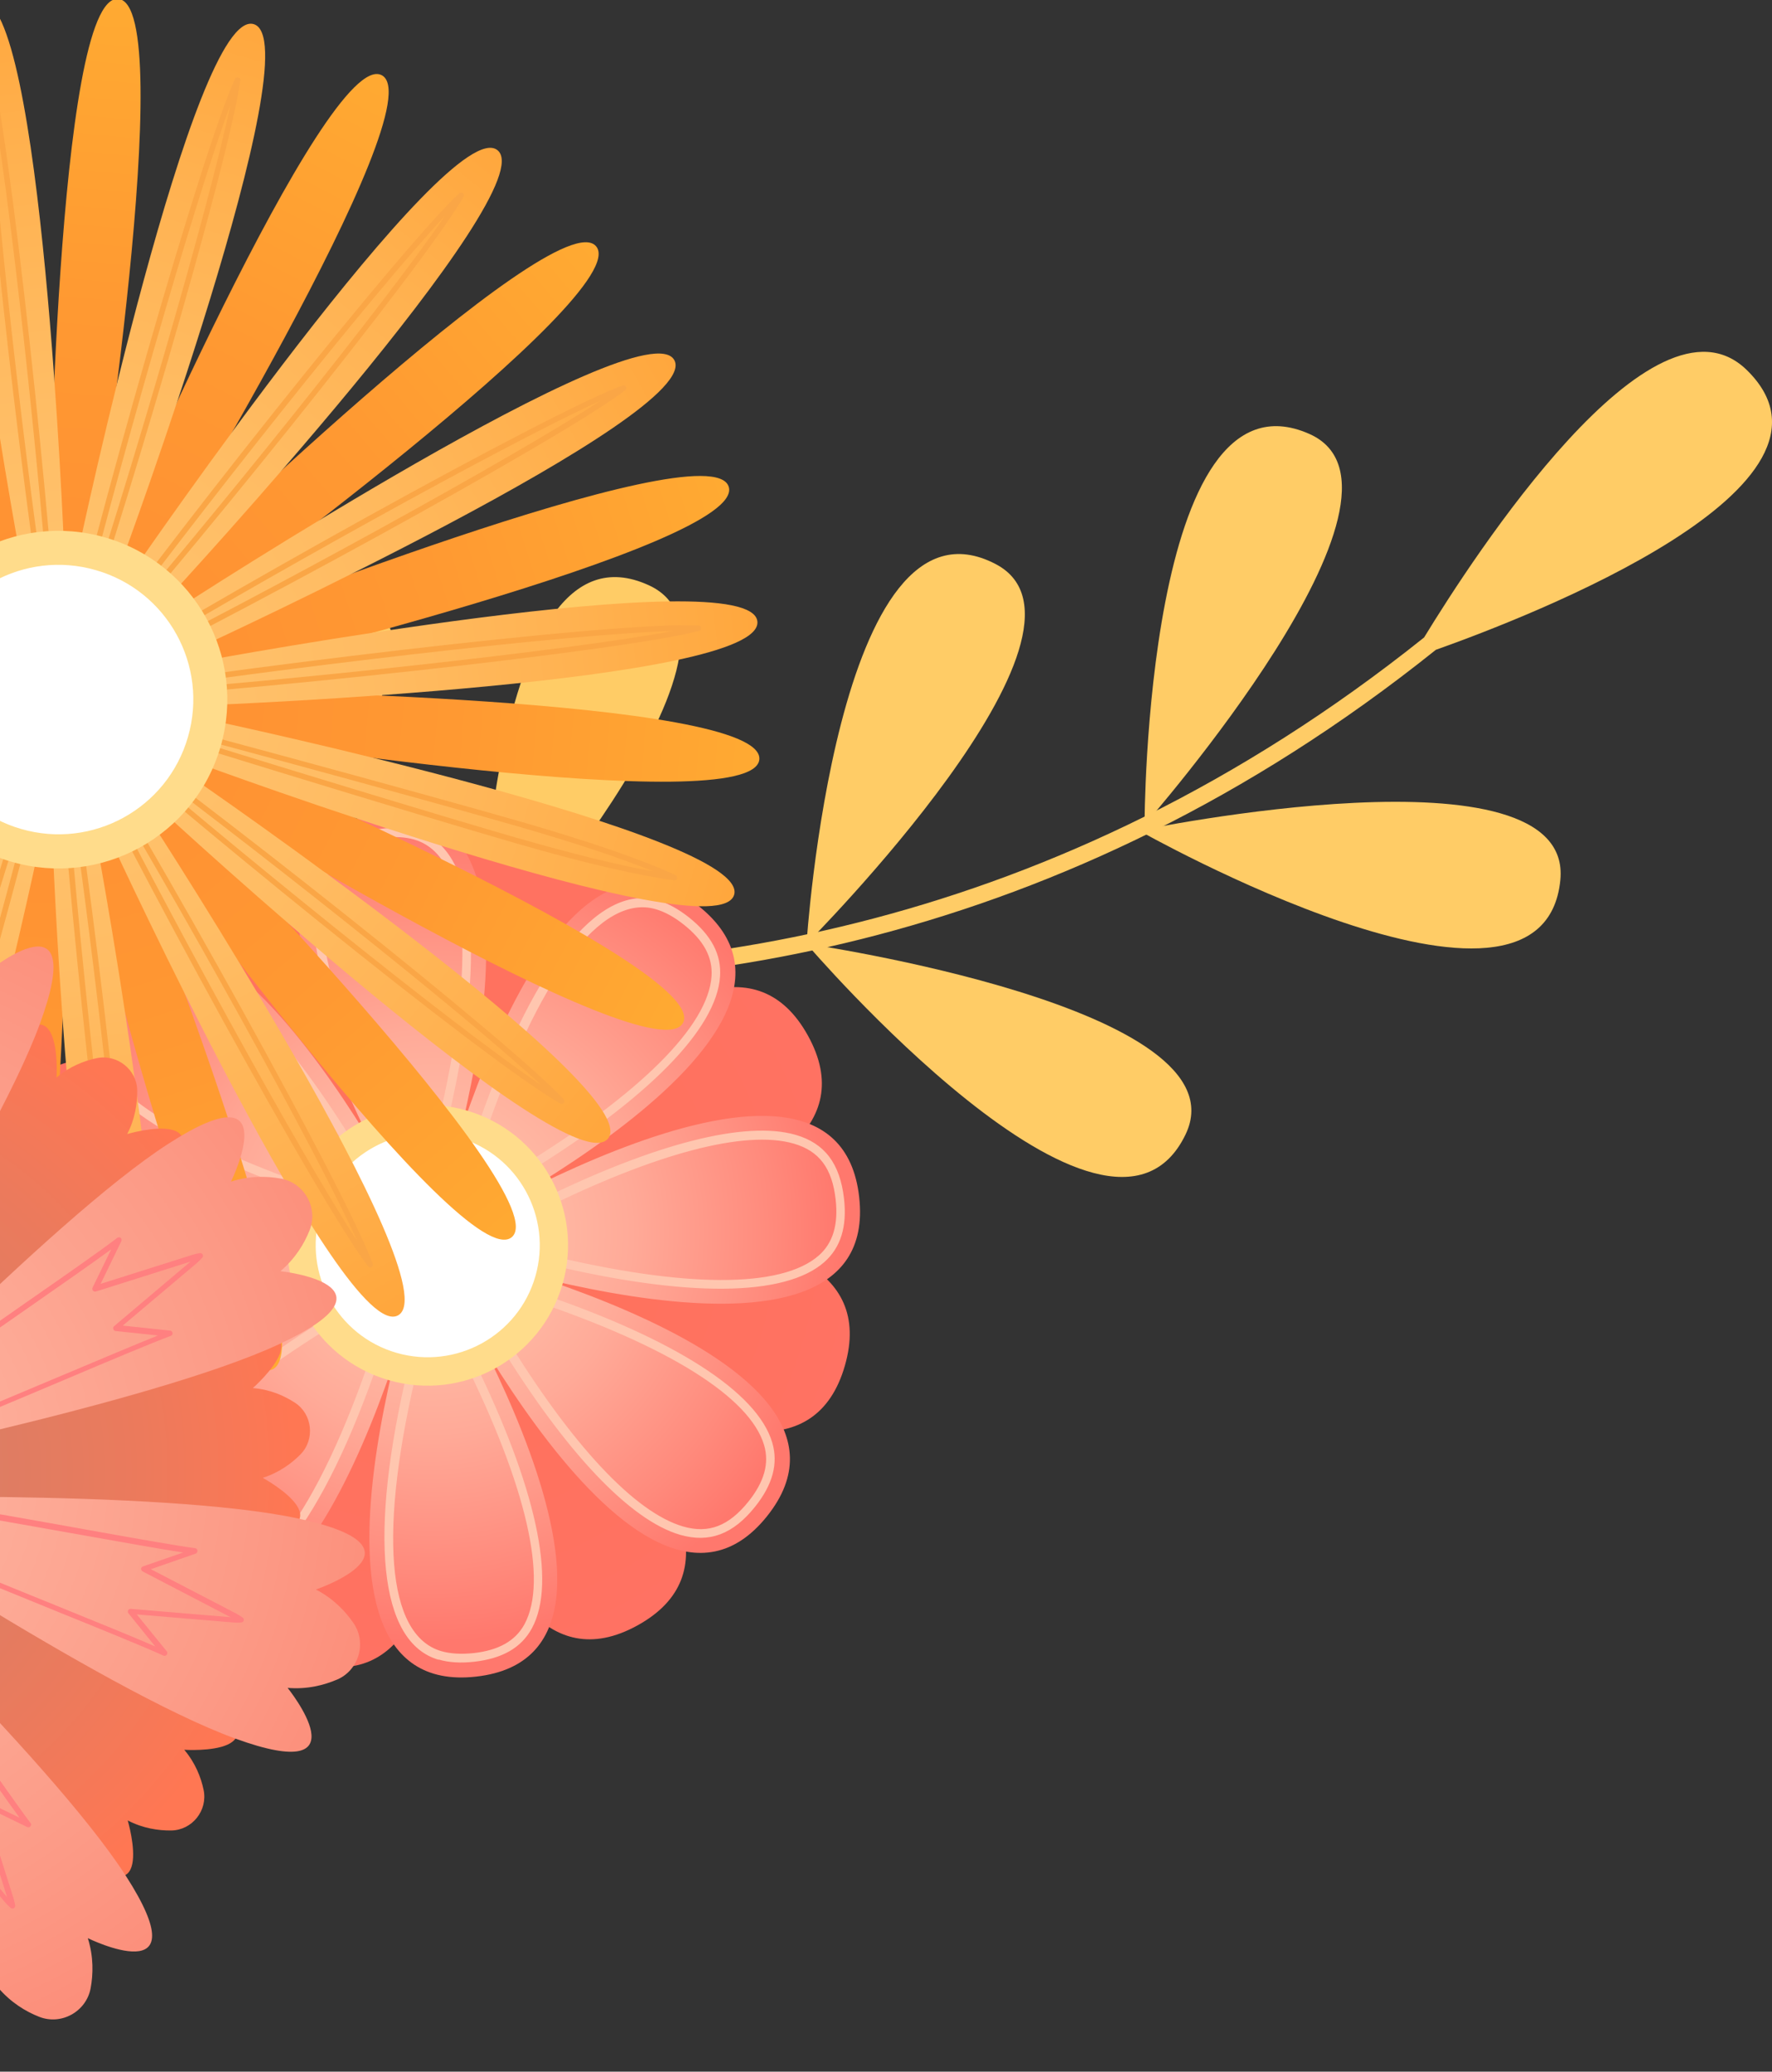 <svg width="213" height="249" viewBox="0 0 213 249" fill="none" xmlns="http://www.w3.org/2000/svg">
<rect x="0" y="0" width="213" height="249" fill="#333333" stroke="none"/>
<g clip-path="url(#clip0_3520_12437)">
<path d="M136.908 99.827C136.908 99.827 189.229 88.957 187.557 105.78C185.433 127.268 136.908 99.827 136.908 99.827Z" fill="#FFCC66"/>
<path d="M96.947 113.439C96.947 113.439 149.821 121.114 142.511 136.348C133.161 155.812 96.947 113.439 96.947 113.439Z" fill="#FFCC66"/>
<path d="M57.606 117.067C57.606 117.067 106.114 139.475 94.74 152C80.221 168.003 57.606 117.067 57.606 117.067Z" fill="#FFCC66"/>
<path d="M21.644 113.121C21.644 113.121 64.748 142.034 51.936 152.301C35.577 165.428 21.644 113.121 21.644 113.121Z" fill="#FFCC66"/>
<path d="M137.577 99.125C137.577 99.125 172.837 58.992 157.382 52.152C137.627 43.407 137.577 99.125 137.577 99.125Z" fill="#FFCC66"/>
<path d="M96.947 113.439C96.947 113.439 134.666 75.597 119.662 67.787C100.51 57.821 96.947 113.439 96.947 113.439Z" fill="#FFCC66"/>
<path d="M57.606 117.067C57.606 117.067 93.368 77.386 77.996 70.346C58.359 61.349 57.606 117.067 57.606 117.067Z" fill="#FFCC66"/>
<path d="M21.51 112.703C21.51 112.703 57.556 80.714 44.492 72.854C27.799 62.821 21.51 112.703 21.51 112.703Z" fill="#FFCC66"/>
<path d="M172.57 78.122C127.207 114.442 80.623 119.877 48.557 117.703C11.24 115.161 -14.988 101.984 -15.238 101.85C-15.339 101.8 -15.422 101.75 -15.489 101.666C-15.79 101.365 -15.891 100.88 -15.673 100.479C-15.422 99.977 -14.803 99.777 -14.302 100.028C-14.051 100.161 11.876 113.154 48.792 115.663C80.439 117.82 126.404 112.435 171.181 76.617C177.036 67.035 198.68 33.541 209.937 44.443C224.339 58.423 183.944 74.075 172.586 78.105L172.57 78.122Z" fill="#FFCC66"/>
<path d="M65.907 99.562C90.027 106.536 51.422 149.679 51.422 149.679C51.422 149.679 41.787 92.589 65.907 99.562ZM51.422 149.679C51.422 149.679 12.816 192.821 36.937 199.795C61.056 206.768 51.422 149.679 51.422 149.679ZM51.422 149.679C51.422 149.679 94.577 188.273 101.552 164.16C108.527 140.047 51.422 149.679 51.422 149.679ZM51.422 149.679C51.422 149.679 8.267 111.084 1.292 135.197C-5.683 159.31 51.422 149.679 51.422 149.679ZM51.422 149.679C51.422 149.679 109.246 146.451 97.119 124.478C84.993 102.505 51.422 149.679 51.422 149.679ZM51.422 149.679C51.422 149.679 -6.402 152.906 5.724 174.879C17.851 196.852 51.422 149.679 51.422 149.679ZM51.422 149.679C51.422 149.679 54.65 207.487 76.629 195.363C98.608 183.24 51.422 149.679 51.422 149.679ZM51.422 149.679C51.422 149.679 48.194 91.87 26.215 103.994C4.236 116.117 51.422 149.679 51.422 149.679Z" fill="url(#paint0_radial_3520_12437)"/>
<path d="M45.618 97.84C70.558 95.047 51.422 149.678 51.422 149.678C51.422 149.678 20.678 100.616 45.618 97.84ZM51.422 149.678C51.422 149.678 32.27 204.31 57.227 201.517C82.166 198.724 51.422 149.678 51.422 149.678ZM51.422 149.678C51.422 149.678 106.069 168.825 103.275 143.876C100.482 118.943 51.422 149.678 51.422 149.678ZM51.422 149.678C51.422 149.678 -3.224 130.532 -0.431 155.481C2.363 180.414 51.422 149.678 51.422 149.678ZM51.422 149.678C51.422 149.678 103.61 124.579 83.989 108.91C64.369 93.241 51.422 149.678 51.422 149.678ZM51.422 149.678C51.422 149.678 -0.765 174.778 18.855 190.447C38.476 206.115 51.422 149.678 51.422 149.678ZM51.422 149.678C51.422 149.678 76.529 201.851 92.202 182.236C107.875 162.621 51.422 149.678 51.422 149.678ZM51.422 149.678C51.422 149.678 26.316 97.505 10.643 117.121C-5.03 136.736 51.422 149.678 51.422 149.678Z" fill="url(#paint1_radial_3520_12437)"/>
<path d="M52.727 199.494C45.552 197.42 44.23 184.561 49.114 164.16L45.635 163.156C38.878 183.006 30.916 193.189 23.74 191.116C22.519 190.765 21.248 190.062 19.96 189.042C17.284 186.902 16.062 184.594 16.23 181.952C16.631 175.665 24.894 167.27 39.547 158.274L37.807 155.113C24.041 161.886 13.169 164.661 7.147 162.922C3.651 161.919 1.811 159.478 1.326 155.264C0.941 151.869 1.728 149.361 3.701 147.622C8.435 143.458 20.227 143.357 36.921 147.354L37.924 143.876C21.666 138.358 11.747 131.986 9.957 125.933C9.204 123.408 9.89 120.866 12.015 118.207C14.657 114.896 17.518 113.826 21.014 114.83C27.085 116.585 34.897 124.863 42.992 138.14C46.572 145.331 49.834 150.548 49.867 150.598L51.841 153.742L53.062 150.23C53.146 149.996 55.136 144.294 57.01 136.602C63.801 116.452 71.829 106.134 79.055 108.208C80.276 108.559 81.548 109.261 82.836 110.281C85.512 112.422 86.733 114.729 86.549 117.371C86.148 123.659 77.885 132.053 63.232 141.05L64.972 144.21C78.738 137.438 89.61 134.662 95.632 136.401C99.127 137.404 100.967 139.846 101.453 144.06C101.837 147.454 101.051 149.963 99.077 151.702C94.344 155.866 82.551 155.966 65.858 151.953L64.854 155.431C81.113 160.949 91.032 167.32 92.822 173.374C93.574 175.899 92.888 178.44 90.764 181.099C88.121 184.41 85.261 185.48 81.765 184.477C75.743 182.738 68.032 174.594 60.004 161.518L56.842 163.257C64.436 178.658 66.945 190.179 63.934 195.714C62.663 198.039 60.405 199.343 57.01 199.728C55.387 199.912 53.949 199.828 52.711 199.46L52.727 199.494ZM44.95 161.835L50.419 163.407L50.302 163.909C45.435 183.959 46.438 196.534 53.045 198.457C54.133 198.774 55.437 198.841 56.926 198.691C59.953 198.356 61.944 197.219 63.031 195.246C65.908 189.979 63.299 178.641 55.688 163.324L55.454 162.855L60.438 160.113L60.706 160.548C68.685 173.641 76.296 181.785 82.116 183.474C85.177 184.36 87.603 183.424 89.978 180.464C91.868 178.089 92.487 175.882 91.851 173.708C90.162 167.939 80.293 161.768 64.085 156.317L63.6 156.15L65.172 150.682L65.674 150.799C82.284 154.829 93.925 154.862 98.425 150.899C100.114 149.411 100.783 147.204 100.449 144.194C100.031 140.414 98.475 138.341 95.414 137.455C89.593 135.766 78.821 138.608 65.072 145.431L64.603 145.665L61.86 140.682L62.295 140.414C76.898 131.518 85.144 123.324 85.529 117.321C85.679 115.064 84.592 113.04 82.217 111.151C81.046 110.214 79.909 109.596 78.821 109.278C72.231 107.372 64.687 117.455 58.114 136.936C56.24 144.645 54.233 150.381 54.149 150.632L52.175 156.25L49.014 151.2C49.014 151.2 45.685 145.899 42.106 138.692C34.161 125.682 26.584 117.572 20.763 115.9C17.702 115.014 15.276 115.95 12.901 118.91C11.011 121.284 10.392 123.492 11.028 125.666C12.717 131.435 22.586 137.605 38.794 143.056L39.279 143.224L37.707 148.692L37.205 148.575C20.595 144.545 8.954 144.511 4.437 148.474C2.748 149.963 2.079 152.17 2.413 155.18C2.832 158.959 4.387 161.033 7.448 161.919C13.269 163.608 24.041 160.765 37.791 153.943L38.259 153.708L41.002 158.692L40.567 158.959C25.965 167.855 17.718 176.049 17.334 182.052C17.183 184.31 18.27 186.333 20.646 188.223C21.816 189.159 22.954 189.778 24.041 190.096C30.648 192.002 38.209 181.885 44.782 162.337L44.95 161.852V161.835ZM50.854 144.679L50.218 143.525C48.914 141.133 47.559 138.776 46.171 136.501C38.409 120.866 35.834 109.211 38.878 103.626C40.149 101.301 42.407 99.997 45.803 99.612C47.425 99.428 48.864 99.512 50.101 99.88C57.327 101.97 58.599 114.98 53.614 135.598C52.761 138.174 51.941 140.782 51.205 143.391L50.837 144.662L50.854 144.679ZM49.817 100.917C48.73 100.599 47.425 100.532 45.936 100.683C42.909 101.017 40.918 102.154 39.831 104.127C36.954 109.395 39.547 120.699 47.124 135.966C48.278 137.856 49.416 139.829 50.536 141.836C51.172 139.628 51.874 137.438 52.577 135.297C57.394 115.365 56.391 102.806 49.8 100.917H49.817Z" fill="#FFC6AF"/>
<path d="M67.613 154.361C65.02 163.307 55.67 168.474 46.721 165.882C37.773 163.29 32.604 153.942 35.197 144.996C37.789 136.05 47.14 130.883 56.089 133.475C65.037 136.067 70.206 145.414 67.613 154.361Z" fill="#FFDC8B"/>
<path d="M64.353 153.408C62.295 160.548 54.818 164.661 47.676 162.605C40.534 160.548 36.419 153.073 38.476 145.933C40.534 138.792 48.011 134.679 55.153 136.736C62.295 138.792 66.41 146.267 64.353 153.408Z" fill="white"/>
<path d="M4.093 65.974C4.093 65.974 -11.462 1.293 -18.571 3.55C-25.697 5.808 -1.025 67.613 -1.025 67.613L4.093 65.991V65.974Z" fill="url(#paint2_linear_3520_12437)"/>
<path d="M9.965 102.211C9.965 102.211 25.521 166.892 32.63 164.634C39.755 162.377 15.083 100.572 15.083 100.572L9.965 102.194V102.211Z" fill="url(#paint3_linear_3520_12437)"/>
<path d="M25.152 81.158C25.152 81.158 89.851 65.606 87.593 58.499C85.335 51.376 23.513 76.041 23.513 76.041L25.135 81.158H25.152Z" fill="url(#paint4_linear_3520_12437)"/>
<path d="M17.759 69.201C17.759 69.201 52.517 12.463 45.876 9.035C39.236 5.607 12.975 66.726 12.975 66.726L17.759 69.201Z" fill="url(#paint5_linear_3520_12437)"/>
<path d="M-3.702 98.983C-3.702 98.983 -38.46 155.721 -31.82 159.149C-25.179 162.577 1.082 101.458 1.082 101.458L-3.702 98.983Z" fill="url(#paint6_linear_3520_12437)"/>
<path d="M21.923 94.819C21.923 94.819 78.677 129.568 82.106 122.929C85.535 116.291 24.398 90.037 24.398 90.037L21.923 94.819Z" fill="url(#paint7_linear_3520_12437)"/>
<path d="M11.253 66.225C11.253 66.225 21.657 0.507 14.214 -0.129C6.77 -0.764 5.9 65.757 5.9 65.757L11.253 66.208V66.225Z" fill="url(#paint8_linear_3520_12437)"/>
<path d="M2.806 101.943C2.806 101.943 -7.598 167.661 -0.155 168.296C7.289 168.932 8.159 102.411 8.159 102.411L2.806 101.96V101.943Z" fill="url(#paint9_linear_3520_12437)"/>
<path d="M24.901 88.315C24.901 88.315 90.638 98.716 91.273 91.274C91.909 83.833 25.37 82.963 25.37 82.963L24.918 88.315H24.901Z" fill="url(#paint10_linear_3520_12437)"/>
<path d="M22.644 74.435C22.644 74.435 76.471 35.322 71.654 29.603C66.836 23.901 19.165 70.322 19.165 70.322L22.628 74.435H22.644Z" fill="url(#paint11_linear_3520_12437)"/>
<path d="M16.673 99.702C16.673 99.702 55.797 153.514 61.517 148.698C67.221 143.882 20.788 96.224 20.788 96.224L16.673 99.686V99.702Z" fill="url(#paint12_linear_3520_12437)"/>
<path d="M7.69 65.74C7.69 65.74 5.064 -0.731 -2.363 0.089C-9.79 0.925 2.337 66.342 2.337 66.342L7.69 65.74Z" fill="url(#paint13_linear_3520_12437)"/>
<path d="M6.937 84.402C6.82 84.368 6.719 84.268 6.703 84.134C3.157 63.532 -2.33 16.326 -1.928 6.995C-1.928 6.828 -1.795 6.694 -1.627 6.677C-1.46 6.661 -1.309 6.761 -1.276 6.911C1.183 15.925 6.268 63.181 7.355 84.05C7.355 84.218 7.238 84.385 7.054 84.402C7.004 84.402 6.97 84.402 6.92 84.402H6.937ZM-1.243 10.139C-0.808 22.58 3.123 56.76 6.268 77.328C4.796 56.559 1.082 22.363 -1.243 10.139Z" fill="#FAA646"/>
<path d="M6.368 102.428C6.368 102.428 8.994 168.898 16.421 168.079C23.848 167.243 11.721 101.826 11.721 101.826L6.368 102.428Z" fill="url(#paint14_linear_3520_12437)"/>
<path d="M15.568 161.474C15.468 161.44 15.368 161.357 15.334 161.24C12.875 152.226 7.79 104.97 6.703 84.101C6.703 83.933 6.82 83.783 7.004 83.749C7.171 83.733 7.339 83.85 7.372 84.017C10.918 104.602 16.405 151.825 16.003 161.156C16.003 161.323 15.869 161.457 15.702 161.474C15.652 161.474 15.618 161.474 15.568 161.474ZM7.79 90.84C9.262 111.592 12.976 145.788 15.301 158.029C14.866 145.571 10.935 111.408 7.79 90.84Z" fill="#FAA646"/>
<path d="M25.37 84.736C25.37 84.736 91.859 82.111 91.039 74.686C90.203 67.261 24.768 79.385 24.768 79.385L25.37 84.736Z" fill="url(#paint15_linear_3520_12437)"/>
<path d="M6.936 84.402C6.819 84.368 6.719 84.251 6.702 84.117C6.685 83.95 6.802 83.783 6.969 83.749C24.499 80.74 73.408 74.669 83.963 75.171C84.13 75.171 84.264 75.305 84.281 75.472C84.297 75.639 84.197 75.79 84.03 75.823C74.88 78.265 27.744 83.315 7.036 84.402C7.003 84.402 6.969 84.402 6.919 84.402H6.936ZM80.902 75.84C67.922 76.208 33.097 80.422 13.928 83.315C34.636 81.826 68.708 78.147 80.902 75.84Z" fill="#FAA646"/>
<path d="M-69.99 92.98C-70.123 92.947 -70.207 92.83 -70.224 92.696C-70.24 92.529 -70.14 92.378 -69.973 92.345C-60.823 89.903 -13.687 84.853 7.02 83.766C7.188 83.766 7.338 83.883 7.372 84.067C7.388 84.235 7.271 84.402 7.104 84.435C-10.426 87.445 -59.335 93.515 -69.889 93.014C-69.923 93.014 -69.939 93.014 -69.973 93.014L-69.99 92.98ZM0.129 84.853C-20.579 86.342 -54.651 90.02 -66.845 92.328C-53.865 91.96 -19.04 87.746 0.129 84.853Z" fill="#FAA646"/>
<path d="M20.469 71.576C20.469 71.576 65.631 22.714 59.794 18.048C53.956 13.383 16.27 68.215 16.27 68.215L20.469 71.576Z" fill="url(#paint16_linear_3520_12437)"/>
<path d="M6.938 84.401C6.938 84.401 6.854 84.368 6.821 84.335C6.687 84.218 6.653 84.034 6.754 83.883C18.814 66.81 48.336 29.553 55.211 23.232C55.328 23.115 55.512 23.115 55.646 23.232C55.78 23.332 55.813 23.516 55.73 23.65C51.08 31.76 21.256 68.766 7.272 84.301C7.189 84.401 7.055 84.435 6.938 84.401ZM53.488 25.941C44.991 35.055 23.598 61.994 11.287 78.766C24.919 63.047 46.48 36.242 53.488 25.941Z" fill="#FAA646"/>
<path d="M-41.488 145.002C-41.488 145.002 -41.572 144.969 -41.605 144.936C-41.739 144.835 -41.772 144.651 -41.689 144.518C-37.039 136.407 -7.215 99.401 6.769 83.867C6.886 83.733 7.086 83.716 7.22 83.833C7.354 83.95 7.388 84.134 7.287 84.284C-4.773 101.358 -34.296 138.615 -41.17 144.936C-41.254 145.019 -41.371 145.036 -41.488 145.002ZM2.771 89.401C-10.861 105.12 -32.439 131.942 -39.447 142.227C-30.95 133.113 -9.557 106.174 2.771 89.401Z" fill="#FAA646"/>
<path d="M19.549 97.528C19.549 97.528 68.424 142.678 73.091 136.842C77.758 131.006 22.911 93.331 22.911 93.331L19.549 97.528Z" fill="url(#paint17_linear_3520_12437)"/>
<path d="M67.421 132.678C67.421 132.678 67.371 132.662 67.354 132.645C58.154 127.428 20.034 96.224 6.803 84.335C6.669 84.218 6.653 84.017 6.77 83.883C6.887 83.749 7.071 83.716 7.221 83.816C24.149 95.773 61.316 125.187 67.755 132.127C67.873 132.244 67.873 132.428 67.772 132.561C67.689 132.662 67.555 132.712 67.421 132.678ZM12.44 88.415C27.109 101.09 54.324 123.23 65.096 130.454C56.013 121.993 29.15 100.706 12.44 88.415Z" fill="#FAA646"/>
<path d="M6.937 84.402C6.937 84.402 6.87 84.368 6.837 84.352C-10.107 72.379 -47.308 42.948 -53.714 36.025C-53.831 35.908 -53.831 35.724 -53.714 35.59C-53.614 35.456 -53.43 35.423 -53.296 35.506C-43.494 41.041 -4.403 73.365 7.272 83.833C7.406 83.95 7.422 84.151 7.305 84.285C7.222 84.385 7.088 84.435 6.954 84.402H6.937ZM-51.088 37.68C-42.055 46.091 -15.293 67.328 1.468 79.653C-12.733 67.429 -40.215 44.954 -51.088 37.68Z" fill="#FAA646"/>
<path d="M14.647 67.395C14.647 67.395 37.663 4.972 30.487 2.898C23.312 0.825 9.479 65.907 9.479 65.907L14.647 67.395Z" fill="url(#paint18_linear_3520_12437)"/>
<path d="M6.92 84.452C6.753 84.402 6.653 84.234 6.686 84.067C11.303 63.666 24.316 17.931 28.264 9.453C28.397 9.152 28.933 9.319 28.883 9.637C27.695 18.918 14.297 64.536 7.322 84.251C7.272 84.418 7.088 84.502 6.92 84.452ZM27.695 12.597C23.329 24.269 13.879 57.379 8.911 77.596C15.501 57.83 25.169 24.804 27.695 12.597Z" fill="#FAA646"/>
<path d="M-0.59 100.789C-0.59 100.789 -23.606 163.213 -16.43 165.287C-9.254 167.36 4.579 102.278 4.579 102.278L-0.59 100.789Z" fill="url(#paint19_linear_3520_12437)"/>
<path d="M-14.59 158.915C-14.741 158.865 -14.841 158.715 -14.824 158.564C-13.637 149.3 -0.255 103.682 6.736 83.984C6.787 83.817 6.971 83.733 7.138 83.783C7.305 83.833 7.406 84 7.372 84.168C2.755 104.552 -10.241 150.27 -14.189 158.731C-14.256 158.882 -14.423 158.949 -14.573 158.915H-14.59ZM5.147 90.622C-1.426 110.371 -11.094 143.381 -13.62 155.571C-9.254 143.899 0.18 110.823 5.147 90.622Z" fill="#FAA646"/>
<path d="M23.731 91.709C23.731 91.709 86.172 114.719 88.246 107.545C90.321 100.371 25.22 86.542 25.22 86.542L23.731 91.709Z" fill="url(#paint20_linear_3520_12437)"/>
<path d="M61.834 101.308C51.363 98.281 14.397 87.027 6.92 84.402C6.753 84.351 6.669 84.168 6.72 84C6.77 83.833 6.937 83.733 7.104 83.766C14.815 85.539 52.099 95.722 62.57 98.749C70.833 101.14 77.106 103.298 81.221 105.187C81.371 105.254 81.438 105.421 81.404 105.572C81.354 105.722 81.204 105.823 81.037 105.806C76.554 105.204 70.097 103.699 61.834 101.308ZM16.789 86.91C30.773 91.308 54.056 98.381 62.018 100.672C68.759 102.612 74.296 103.983 78.528 104.736C74.546 103.114 69.144 101.324 62.386 99.368C54.424 97.06 30.957 90.622 16.789 86.893V86.91Z" fill="#FAA646"/>
<path d="M-48.513 69.435C-56.759 67.044 -63.032 64.887 -67.146 62.997C-67.297 62.931 -67.364 62.763 -67.33 62.613C-67.28 62.462 -67.13 62.362 -66.962 62.379C-62.48 62.981 -56.023 64.486 -47.76 66.877C-37.289 69.904 -0.323 81.157 7.154 83.783C7.321 83.833 7.405 84.017 7.355 84.184C7.304 84.352 7.137 84.452 6.97 84.418C-0.758 82.646 -38.025 72.462 -48.496 69.435H-48.513ZM-64.47 63.432C-60.489 65.054 -55.07 66.843 -48.346 68.8C-40.384 71.108 -16.916 77.546 -2.748 81.275C-16.715 76.877 -40.016 69.803 -47.978 67.512C-54.718 65.556 -60.255 64.201 -64.487 63.449L-64.47 63.432Z" fill="#FAA646"/>
<path d="M24.233 77.68C24.233 77.68 84.667 49.821 81.054 43.282C77.441 36.744 21.641 72.981 21.641 72.981L24.233 77.696V77.68Z" fill="url(#paint21_linear_3520_12437)"/>
<path d="M6.936 84.402C6.936 84.402 6.786 84.318 6.736 84.251C6.652 84.101 6.702 83.9 6.853 83.817C24.533 72.663 66.065 49.536 74.847 46.326C74.998 46.275 75.165 46.326 75.248 46.476C75.332 46.627 75.299 46.794 75.165 46.894C67.772 52.613 26.038 75.389 7.17 84.385C7.087 84.418 7.02 84.418 6.936 84.402ZM72.204 48.148C60.863 53.315 30.789 70.021 12.991 80.806C31.608 71.492 61.783 54.988 72.204 48.148Z" fill="#FAA646"/>
<path d="M-60.991 121.859C-60.991 121.859 -61.142 121.776 -61.192 121.709C-61.276 121.558 -61.225 121.391 -61.108 121.291C-53.715 115.572 -11.982 92.796 6.886 83.8C7.037 83.733 7.237 83.8 7.321 83.933C7.405 84.084 7.354 84.285 7.204 84.368C-10.476 95.522 -52.009 118.649 -60.79 121.859C-60.857 121.893 -60.924 121.893 -60.991 121.859ZM1.065 87.362C-17.552 96.676 -47.727 113.18 -58.148 120.02C-46.807 114.853 -16.732 98.147 1.065 87.362Z" fill="#FAA646"/>
<path d="M13.444 101.291C13.444 101.291 41.31 161.708 47.85 158.096C54.391 154.484 18.144 98.699 18.144 98.699L13.427 101.291H13.444Z" fill="url(#paint22_linear_3520_12437)"/>
<path d="M44.406 152.31C44.406 152.31 44.289 152.26 44.239 152.193C38.518 144.802 15.736 103.097 6.737 84.234C6.67 84.084 6.737 83.883 6.871 83.8C7.022 83.716 7.222 83.766 7.306 83.917C18.463 101.592 41.596 143.113 44.807 151.892C44.858 152.043 44.807 152.21 44.657 152.293C44.573 152.344 44.489 152.344 44.406 152.327V152.31ZM10.317 90.037C19.634 108.649 36.143 138.815 42.984 149.233C37.816 137.896 21.105 107.829 10.317 90.037Z" fill="#FAA646"/>
<path d="M0.614 66.894C0.614 66.894 -27.269 6.477 -33.809 10.089C-40.349 13.701 -4.102 69.486 -4.102 69.486L0.614 66.894Z" fill="url(#paint23_linear_3520_12437)"/>
<path d="M6.937 84.402C6.937 84.402 6.786 84.335 6.753 84.268C-4.437 66.542 -27.587 24.988 -30.765 16.242C-30.816 16.092 -30.765 15.925 -30.615 15.841C-30.464 15.758 -30.297 15.808 -30.197 15.925C-24.493 23.282 -1.694 65.037 7.338 83.95C7.405 84.101 7.338 84.301 7.204 84.385C7.121 84.435 7.037 84.435 6.953 84.418L6.937 84.402ZM-28.959 18.851C-23.807 30.172 -7.064 60.288 3.742 78.131C-5.592 59.469 -22.134 29.235 -28.959 18.851Z" fill="#FAA646"/>
<path d="M26.522 89.719C23.411 100.488 12.154 106.692 1.399 103.582C-9.373 100.472 -15.579 89.218 -12.468 78.465C-9.356 67.696 1.901 61.492 12.656 64.603C23.428 67.713 29.634 78.967 26.522 89.719Z" fill="#FFDC8B"/>
<path d="M22.593 88.582C20.117 97.177 11.135 102.127 2.537 99.635C-6.06 97.144 -11.011 88.181 -8.519 79.586C-6.044 70.991 2.939 66.041 11.536 68.532C20.134 71.007 25.085 79.987 22.593 88.582Z" fill="white"/>
<path d="M-20.12 123.909C-19.484 138.943 -26.66 174.878 -26.66 174.878C-26.66 174.878 -41.597 141.401 -44.307 126.602C-47.016 111.803 -38.051 122.003 -38.051 122.003C-37.867 119.93 -37.131 118.241 -36.295 116.953C-34.923 114.846 -31.895 114.512 -30.089 116.267C-28.985 117.338 -27.881 118.826 -27.262 120.799C-27.262 120.799 -20.789 108.876 -20.137 123.909H-20.12ZM-25.238 236.449C-24.603 238.422 -23.499 239.91 -22.411 240.981C-20.605 242.737 -17.577 242.402 -16.206 240.295C-15.369 239.007 -14.617 237.319 -14.449 235.245C-14.449 235.245 -5.501 245.445 -8.194 230.646C-10.887 215.847 -25.84 182.37 -25.84 182.37C-25.84 182.37 -33.016 218.322 -32.38 233.339C-31.745 248.372 -25.255 236.449 -25.255 236.449H-25.238ZM31.599 177.621C33.573 176.985 35.062 175.882 36.132 174.795C37.889 172.989 37.554 169.962 35.447 168.591C34.158 167.755 32.469 167.002 30.395 166.835C30.395 166.835 40.598 157.889 25.795 160.581C10.992 163.273 -22.495 178.223 -22.495 178.223C-22.495 178.223 13.468 185.397 28.488 184.761C43.526 184.126 31.599 177.637 31.599 177.637V177.621ZM-84.083 179.627C-86.057 180.263 -87.545 181.366 -88.616 182.453C-90.372 184.259 -90.038 187.286 -87.93 188.657C-86.642 189.493 -84.953 190.246 -82.879 190.413C-82.879 190.413 -93.082 199.359 -78.279 196.667C-63.475 193.975 -29.989 179.025 -29.989 179.025C-29.989 179.025 -65.951 171.852 -80.972 172.487C-96.009 173.122 -84.083 179.611 -84.083 179.611V179.627ZM15.291 136.3C16.244 134.461 16.512 132.622 16.495 131.083C16.462 128.558 14.086 126.669 11.611 127.187C10.105 127.505 8.383 128.174 6.794 129.511C6.794 129.511 7.68 115.983 -0.884 128.341C-9.448 140.715 -22.545 174.945 -22.545 174.945C-22.545 174.945 7.948 154.594 18.134 143.524C28.304 132.454 15.307 136.3 15.307 136.3H15.291ZM-66.436 220.229C-67.39 222.068 -67.657 223.907 -67.641 225.446C-67.607 227.971 -65.232 229.861 -62.756 229.342C-61.251 229.024 -59.528 228.356 -57.939 227.018C-57.939 227.018 -58.825 240.546 -50.261 228.188C-41.697 215.814 -28.6 181.584 -28.6 181.584C-28.6 181.584 -59.093 201.935 -69.28 213.005C-79.45 224.075 -66.453 220.229 -66.453 220.229H-66.436ZM15.358 218.807C17.198 219.76 19.038 220.028 20.576 220.011C23.102 219.978 24.992 217.603 24.474 215.128C24.156 213.623 23.487 211.901 22.149 210.312C22.149 210.312 35.681 211.199 23.32 202.637C10.942 194.075 -23.298 180.982 -23.298 180.982C-23.298 180.982 -2.941 211.466 8.132 221.65C19.205 231.817 15.358 218.824 15.358 218.824V218.807ZM-67.858 138.441C-69.698 137.488 -71.538 137.22 -73.077 137.237C-75.602 137.27 -77.493 139.645 -76.974 142.12C-76.656 143.625 -75.987 145.347 -74.649 146.936C-74.649 146.936 -88.181 146.049 -75.82 154.611C-63.442 163.173 -29.202 176.266 -29.202 176.266C-29.202 176.266 -49.559 145.782 -60.632 135.598C-71.705 125.431 -67.858 138.424 -67.858 138.424V138.441Z" fill="url(#paint24_radial_3520_12437)"/>
<path d="M-43.621 119.027C-36.446 134.461 -28.383 175.146 -28.383 175.146C-28.383 175.146 -58.492 146.618 -67.725 132.321C-76.958 118.023 -63.175 124.796 -63.175 124.796C-63.878 122.555 -63.844 120.465 -63.526 118.759C-63.008 115.966 -59.997 114.294 -57.337 115.348C-55.715 115.983 -53.925 117.07 -52.403 118.859C-52.403 118.859 -50.797 103.592 -43.621 119.027ZM-0.232 238.89C1.29 240.68 3.08 241.767 4.702 242.402C7.345 243.456 10.356 241.8 10.891 238.991C11.209 237.285 11.259 235.195 10.556 232.954C10.556 232.954 24.323 239.727 15.106 225.429C5.873 211.132 -24.235 182.604 -24.235 182.604C-24.235 182.604 -16.173 223.289 -8.997 238.723C-1.821 254.158 -0.216 238.89 -0.216 238.89H-0.232ZM33.706 152.788C35.496 151.267 36.583 149.477 37.219 147.855C38.273 145.213 36.617 142.203 33.807 141.668C32.101 141.351 30.01 141.3 27.768 142.019C27.768 142.019 34.543 128.257 20.241 137.471C5.94 146.685 -22.596 176.801 -22.596 176.801C-22.596 176.801 18.1 168.741 33.539 161.568C48.978 154.394 33.706 152.788 33.706 152.788ZM-86.358 204.961C-88.148 206.483 -89.235 208.272 -89.871 209.894C-90.925 212.536 -89.269 215.546 -86.459 216.082C-84.753 216.399 -82.662 216.449 -80.42 215.747C-80.42 215.747 -87.195 229.509 -72.893 220.295C-58.592 211.082 -30.056 180.965 -30.056 180.965C-30.056 180.965 -70.752 189.025 -86.191 196.199C-101.63 203.373 -86.358 204.978 -86.358 204.978V204.961ZM-1.253 116.652C-1.052 114.311 -1.57 112.288 -2.256 110.682C-3.377 108.074 -6.689 107.104 -9.047 108.726C-10.486 109.712 -11.991 111.15 -13.078 113.241C-13.078 113.241 -18.029 98.709 -21.609 115.348C-25.205 131.986 -24.085 173.44 -24.085 173.44C-24.085 173.44 -1.018 138.976 4.819 122.99C10.657 107.003 -1.269 116.652 -1.269 116.652H-1.253ZM-50.329 239.76C-50.53 242.101 -50.011 244.124 -49.325 245.73C-48.205 248.338 -44.893 249.308 -42.534 247.686C-41.096 246.7 -39.59 245.262 -38.503 243.171C-38.503 243.171 -33.552 257.703 -29.972 241.064C-26.393 224.426 -27.497 182.972 -27.497 182.972C-27.497 182.972 -50.563 217.436 -56.401 233.422C-62.238 249.409 -50.312 239.76 -50.312 239.76H-50.329ZM34.559 202.871C36.901 203.072 38.925 202.553 40.531 201.868C43.14 200.747 44.11 197.436 42.488 195.079C41.501 193.64 40.062 192.135 37.972 191.049C37.972 191.049 52.507 186.099 35.864 182.52C19.221 178.925 -22.245 180.045 -22.245 180.045C-22.245 180.045 12.229 203.105 28.22 208.941C44.211 214.777 34.559 202.854 34.559 202.854V202.871ZM-87.211 154.879C-89.553 154.678 -91.577 155.196 -93.183 155.882C-95.792 157.002 -96.762 160.313 -95.14 162.671C-94.153 164.109 -92.715 165.614 -90.624 166.701C-90.624 166.701 -105.159 171.651 -88.516 175.229C-71.873 178.825 -30.407 177.704 -30.407 177.704C-30.407 177.704 -64.881 154.645 -80.872 148.809C-96.863 142.973 -87.211 154.895 -87.211 154.895V154.879Z" fill="url(#paint25_radial_3520_12437)"/>
<path d="M-42.35 234.359C-42.484 234.325 -42.584 234.208 -42.584 234.074C-42.618 233.757 -42.618 233.439 -42.584 233.121L-41.614 221.516L-46.047 225.111C-46.164 225.212 -46.331 225.212 -46.465 225.111C-46.582 225.011 -46.632 224.844 -46.565 224.71C-45.512 222.436 -43.554 217.603 -41.296 212.018C-36.947 201.333 -31.16 187.069 -27.631 180.447C-33.334 185.38 -46.063 194.242 -55.581 200.881C-60.482 204.292 -64.714 207.235 -66.688 208.74C-66.805 208.841 -66.972 208.824 -67.089 208.74C-67.206 208.64 -67.24 208.473 -67.173 208.339L-64.68 203.205L-75.687 206.684C-75.988 206.784 -76.289 206.851 -76.607 206.901C-76.74 206.918 -76.874 206.851 -76.941 206.734C-77.008 206.617 -76.991 206.466 -76.908 206.366C-76.707 206.115 -76.473 205.898 -76.239 205.697L-67.34 198.189L-73.01 197.587C-73.161 197.57 -73.278 197.453 -73.311 197.303C-73.328 197.152 -73.245 197.002 -73.094 196.951C-70.752 196.082 -65.952 194.058 -60.382 191.701C-49.743 187.202 -35.559 181.216 -28.383 179.042C-35.91 178.507 -51.182 175.781 -62.606 173.724C-68.477 172.671 -73.562 171.768 -76.021 171.433C-76.172 171.417 -76.289 171.3 -76.305 171.132C-76.305 170.982 -76.222 170.831 -76.088 170.781L-70.702 168.908L-80.939 163.591C-81.207 163.44 -81.491 163.273 -81.742 163.089C-81.859 163.006 -81.892 162.872 -81.859 162.738C-81.825 162.604 -81.708 162.504 -81.574 162.504C-81.257 162.47 -80.939 162.47 -80.621 162.504L-69.013 163.474L-72.609 159.042C-72.709 158.925 -72.709 158.758 -72.609 158.624C-72.508 158.507 -72.341 158.474 -72.207 158.524C-69.933 159.561 -65.099 161.534 -59.512 163.791C-48.824 168.139 -34.539 173.925 -27.932 177.453C-32.833 171.785 -41.648 159.143 -48.238 149.678C-51.684 144.728 -54.661 140.447 -56.183 138.458C-56.284 138.34 -56.267 138.173 -56.183 138.039C-56.083 137.922 -55.916 137.889 -55.782 137.956L-50.647 140.481L-54.159 129.377C-54.26 129.076 -54.327 128.775 -54.377 128.458C-54.394 128.324 -54.327 128.19 -54.209 128.123C-54.092 128.056 -53.942 128.073 -53.842 128.157C-53.591 128.357 -53.373 128.591 -53.172 128.826L-45.662 137.722L-45.06 132.036C-45.06 131.886 -44.926 131.769 -44.776 131.735C-44.625 131.719 -44.474 131.802 -44.424 131.953C-43.554 134.294 -41.531 139.093 -39.189 144.645C-34.371 156.066 -27.798 171.584 -26.092 178.122C-26.075 178.106 -26.042 178.072 -26.025 178.055C-25.724 171.099 -22.663 154.31 -20.405 141.902C-19.267 135.698 -18.297 130.331 -17.963 127.822C-17.946 127.672 -17.829 127.555 -17.662 127.538C-17.511 127.538 -17.36 127.605 -17.31 127.755L-15.437 133.14L-10.118 122.906C-9.967 122.622 -9.8 122.354 -9.616 122.103C-9.449 121.886 -9.047 122.003 -9.031 122.271C-8.997 122.588 -8.997 122.906 -9.031 123.224L-10.001 134.829L-5.568 131.234C-5.451 131.133 -5.284 131.133 -5.15 131.234C-5.033 131.334 -4.983 131.501 -5.05 131.635C-6.12 133.959 -8.161 139.06 -10.553 144.962C-14.734 155.364 -20.254 169.059 -23.817 176.132C-17.695 171.066 -5.936 162.888 2.996 156.651C7.897 153.24 12.129 150.297 14.103 148.775C14.22 148.691 14.387 148.691 14.504 148.775C14.621 148.875 14.655 149.043 14.588 149.176L12.095 154.31L23.102 150.832C23.403 150.732 23.704 150.665 24.022 150.614C24.155 150.598 24.289 150.665 24.356 150.782C24.423 150.899 24.406 151.049 24.323 151.15C24.122 151.384 23.888 151.618 23.654 151.818L14.755 159.327L20.442 159.929C20.593 159.929 20.71 160.062 20.743 160.213C20.76 160.363 20.676 160.514 20.526 160.564C18.184 161.434 13.383 163.457 7.813 165.815C-2.825 170.313 -17.009 176.3 -24.185 178.473C-16.658 179.009 -1.403 181.734 10.038 183.791C15.909 184.845 20.994 185.748 23.453 186.082C23.603 186.099 23.721 186.216 23.737 186.383C23.737 186.534 23.654 186.684 23.52 186.734L18.134 188.607L28.37 193.925C28.655 194.075 28.922 194.242 29.173 194.426C29.291 194.51 29.324 194.644 29.291 194.778C29.257 194.911 29.14 194.995 29.006 195.012C28.688 195.045 28.37 195.045 28.053 195.012L16.444 194.042L20.041 198.473C20.141 198.59 20.141 198.757 20.041 198.891C19.94 199.008 19.773 199.058 19.639 198.991C17.364 197.955 12.53 195.982 6.944 193.724C-3.745 189.376 -18.029 183.59 -24.637 180.045C-19.702 185.748 -10.837 198.473 -4.196 208.005C-0.784 212.904 2.16 217.118 3.665 219.108C3.765 219.225 3.749 219.392 3.665 219.509C3.581 219.627 3.397 219.66 3.264 219.593L-1.871 217.102L1.608 228.105C1.708 228.406 1.775 228.723 1.825 229.024C1.842 229.158 1.775 229.292 1.658 229.359C1.541 229.426 1.39 229.409 1.29 229.325C1.039 229.108 0.822 228.891 0.621 228.656L-6.889 219.76L-7.492 225.446C-7.492 225.596 -7.625 225.713 -7.776 225.747C-7.927 225.764 -8.077 225.68 -8.127 225.529C-8.997 223.188 -11.021 218.372 -13.38 212.821C-17.862 202.185 -23.867 188.005 -26.042 180.831C-26.577 188.356 -29.303 203.607 -31.361 215.045C-32.414 220.914 -33.318 225.998 -33.652 228.456C-33.669 228.606 -33.803 228.723 -33.953 228.74C-34.104 228.74 -34.254 228.656 -34.305 228.523L-36.178 223.138L-41.497 233.372C-41.648 233.656 -41.815 233.924 -41.999 234.175C-42.083 234.292 -42.216 234.325 -42.35 234.292V234.359ZM-41.129 220.463C-41.129 220.463 -41.079 220.463 -41.062 220.496C-40.945 220.563 -40.878 220.68 -40.895 220.814L-41.899 232.804L-36.395 222.235C-36.329 222.118 -36.212 222.051 -36.078 222.051C-35.944 222.051 -35.827 222.152 -35.793 222.269L-34.121 227.101C-33.703 224.359 -32.916 219.961 -32.03 215.011C-29.922 203.189 -27.062 187.253 -26.677 180.112C-30.14 186.333 -36.195 201.232 -40.678 212.286C-42.601 217.001 -44.291 221.182 -45.411 223.74L-41.447 220.53C-41.363 220.463 -41.246 220.446 -41.146 220.463H-41.129ZM-66.454 197.62C-66.353 197.654 -66.269 197.737 -66.236 197.838C-66.203 197.971 -66.236 198.105 -66.336 198.189L-75.536 205.948L-64.162 202.369C-64.045 202.336 -63.894 202.369 -63.811 202.47C-63.727 202.57 -63.71 202.704 -63.76 202.838L-65.985 207.436C-63.744 205.797 -60.081 203.256 -55.949 200.363C-46.08 193.49 -32.816 184.243 -27.48 179.46C-34.321 181.417 -49.141 187.671 -60.148 192.319C-64.831 194.293 -68.996 196.048 -71.589 197.085L-66.504 197.62C-66.504 197.62 -66.47 197.62 -66.454 197.62ZM-7.073 218.724C-7.073 218.724 -6.956 218.774 -6.906 218.824L0.855 228.021L-2.725 216.65C-2.758 216.516 -2.725 216.382 -2.624 216.299C-2.524 216.215 -2.39 216.199 -2.256 216.249L2.344 218.473C0.704 216.232 -1.838 212.57 -4.732 208.439C-11.606 198.573 -20.856 185.296 -25.64 179.978C-23.683 186.818 -17.427 201.634 -12.777 212.637C-10.787 217.336 -9.047 221.483 -8.01 224.091L-7.475 219.008C-7.475 218.874 -7.375 218.774 -7.241 218.724C-7.174 218.707 -7.107 218.707 -7.057 218.724H-7.073ZM-80.303 163.189L-69.732 168.691C-69.615 168.758 -69.548 168.875 -69.548 169.009C-69.548 169.143 -69.648 169.26 -69.765 169.293L-74.599 170.965C-71.856 171.383 -67.474 172.169 -62.506 173.056C-50.68 175.163 -34.739 178.022 -27.581 178.407C-33.803 174.945 -48.706 168.892 -59.763 164.41C-64.48 162.487 -68.661 160.798 -71.221 159.678L-68.009 163.658C-67.925 163.758 -67.909 163.909 -67.976 164.026C-68.043 164.143 -68.16 164.21 -68.293 164.193L-80.287 163.189H-80.303ZM-25.005 179.159C-18.782 182.621 -3.879 188.674 7.194 193.155C11.911 195.079 16.093 196.767 18.652 197.888L15.441 193.908C15.357 193.808 15.34 193.657 15.407 193.54C15.474 193.423 15.591 193.356 15.725 193.373L27.718 194.376L17.147 188.875C17.03 188.808 16.963 188.691 16.963 188.557C16.963 188.423 17.063 188.306 17.18 188.273L22.014 186.6C19.271 186.182 14.872 185.396 9.904 184.51C-1.922 182.403 -17.846 179.544 -25.005 179.159ZM-54.879 139.177C-53.223 141.434 -50.647 145.13 -47.736 149.31C-40.912 159.109 -31.712 172.303 -26.962 177.604C-28.919 170.748 -35.174 155.932 -39.825 144.929C-41.798 140.247 -43.554 136.1 -44.575 133.491L-45.11 138.575C-45.11 138.708 -45.211 138.809 -45.344 138.859C-45.478 138.892 -45.612 138.859 -45.696 138.759L-53.457 129.578L-49.827 141.049C-49.794 141.183 -49.827 141.317 -49.927 141.401C-50.028 141.484 -50.162 141.501 -50.295 141.451L-54.879 139.193V139.177ZM-24.653 177.721C-24.72 177.838 -24.77 177.938 -24.837 178.055C-17.879 176.015 -3.31 169.862 7.546 165.28C12.246 163.307 16.394 161.551 18.987 160.514L13.902 159.979C13.768 159.979 13.668 159.879 13.617 159.745C13.584 159.611 13.617 159.477 13.718 159.394L22.901 151.635L11.527 155.23C11.41 155.263 11.259 155.23 11.175 155.129C11.092 155.029 11.075 154.895 11.125 154.762L13.367 150.163C11.125 151.802 7.462 154.36 3.331 157.236C-6.254 163.909 -19.067 172.838 -24.67 177.721H-24.653ZM-17.528 129.294C-17.963 132.12 -18.816 136.785 -19.786 142.053C-21.977 154.059 -24.921 170.196 -25.356 177.453C-25.306 177.403 -25.239 177.353 -25.172 177.303C-21.693 170.865 -15.671 155.915 -11.188 144.762C-9.164 139.745 -7.391 135.314 -6.237 132.655L-10.218 135.866C-10.319 135.949 -10.469 135.966 -10.586 135.899C-10.703 135.832 -10.77 135.715 -10.753 135.581L-9.75 123.592L-15.253 134.16C-15.32 134.277 -15.437 134.344 -15.571 134.344C-15.704 134.344 -15.822 134.244 -15.855 134.127L-17.528 129.294Z" fill="#FF8080"/>
</g>
<defs>
<radialGradient id="paint0_radial_3520_12437" cx="0" cy="0" r="1" gradientUnits="userSpaceOnUse" gradientTransform="translate(51.809 148.111) rotate(16.116) scale(52.186 52.174)">
<stop stop-color="#FF725A"/>
<stop offset="0.86" stop-color="#FF7261"/>
<stop offset="1" stop-color="#FF7263"/>
</radialGradient>
<radialGradient id="paint1_radial_3520_12437" cx="0" cy="0" r="1" gradientUnits="userSpaceOnUse" gradientTransform="translate(51.809 148.111) rotate(16.116) scale(49.293 49.281)">
<stop stop-color="#FFC6AF"/>
<stop offset="0.2" stop-color="#FFBEA8"/>
<stop offset="0.49" stop-color="#FFAA98"/>
<stop offset="0.83" stop-color="#FF8A7C"/>
<stop offset="1" stop-color="#FF786D"/>
</radialGradient>
<linearGradient id="paint2_linear_3520_12437" x1="1.395" y1="65.994" x2="-18.697" y2="2.754" gradientUnits="userSpaceOnUse">
<stop stop-color="#FF9233"/>
<stop offset="0.44" stop-color="#FF9932"/>
<stop offset="1" stop-color="#FFAA32"/>
</linearGradient>
<linearGradient id="paint3_linear_3520_12437" x1="11.843" y1="100.26" x2="31.94" y2="163.516" gradientUnits="userSpaceOnUse">
<stop stop-color="#FF9233"/>
<stop offset="0.44" stop-color="#FF9932"/>
<stop offset="1" stop-color="#FFAA32"/>
</linearGradient>
<linearGradient id="paint4_linear_3520_12437" x1="23.77" y1="77.903" x2="87.022" y2="57.796" gradientUnits="userSpaceOnUse">
<stop stop-color="#FF9233"/>
<stop offset="0.44" stop-color="#FF9932"/>
<stop offset="1" stop-color="#FFAA32"/>
</linearGradient>
<linearGradient id="paint5_linear_3520_12437" x1="15.779" y1="67.144" x2="46.279" y2="8.212" gradientUnits="userSpaceOnUse">
<stop stop-color="#FF9233"/>
<stop offset="0.44" stop-color="#FF9932"/>
<stop offset="1" stop-color="#FFAA32"/>
</linearGradient>
<linearGradient id="paint6_linear_3520_12437" x1="-0.429" y1="98.771" x2="-30.929" y2="157.703" gradientUnits="userSpaceOnUse">
<stop stop-color="#FF9233"/>
<stop offset="0.44" stop-color="#FF9932"/>
<stop offset="1" stop-color="#FFAA32"/>
</linearGradient>
<linearGradient id="paint7_linear_3520_12437" x1="23.467" y1="91.056" x2="82.401" y2="121.574" gradientUnits="userSpaceOnUse">
<stop stop-color="#FF9233"/>
<stop offset="0.44" stop-color="#FF9932"/>
<stop offset="1" stop-color="#FFAA32"/>
</linearGradient>
<linearGradient id="paint8_linear_3520_12437" x1="8.73" y1="66.093" x2="14.361" y2="-0.021" gradientUnits="userSpaceOnUse">
<stop stop-color="#FF9233"/>
<stop offset="0.44" stop-color="#FF9932"/>
<stop offset="1" stop-color="#FFAA32"/>
</linearGradient>
<linearGradient id="paint9_linear_3520_12437" x1="5.807" y1="102.317" x2="0.175" y2="168.431" gradientUnits="userSpaceOnUse">
<stop stop-color="#FF9233"/>
<stop offset="0.44" stop-color="#FF9932"/>
<stop offset="1" stop-color="#FFAA32"/>
</linearGradient>
<linearGradient id="paint10_linear_3520_12437" x1="25.384" y1="85.653" x2="91.516" y2="91.289" gradientUnits="userSpaceOnUse">
<stop stop-color="#FF9233"/>
<stop offset="0.44" stop-color="#FF9932"/>
<stop offset="1" stop-color="#FFAA32"/>
</linearGradient>
<linearGradient id="paint11_linear_3520_12437" x1="20.908" y1="72.89" x2="71.643" y2="30.11" gradientUnits="userSpaceOnUse">
<stop stop-color="#FF9233"/>
<stop offset="0.44" stop-color="#FF9932"/>
<stop offset="1" stop-color="#FFAA32"/>
</linearGradient>
<linearGradient id="paint12_linear_3520_12437" x1="18.768" y1="98.765" x2="61.532" y2="149.51" gradientUnits="userSpaceOnUse">
<stop stop-color="#FF9233"/>
<stop offset="0.44" stop-color="#FF9932"/>
<stop offset="1" stop-color="#FFAA32"/>
</linearGradient>
<linearGradient id="paint13_linear_3520_12437" x1="5.402" y1="64.754" x2="-1.97" y2="-1.189" gradientUnits="userSpaceOnUse">
<stop stop-color="#FFC16B"/>
<stop offset="0.28" stop-color="#FFBC63"/>
<stop offset="0.7" stop-color="#FFB14F"/>
<stop offset="1" stop-color="#FFA73D"/>
</linearGradient>
<linearGradient id="paint14_linear_3520_12437" x1="9.083" y1="99.794" x2="16.454" y2="165.737" gradientUnits="userSpaceOnUse">
<stop stop-color="#FFC16B"/>
<stop offset="0.28" stop-color="#FFBC63"/>
<stop offset="0.7" stop-color="#FFB14F"/>
<stop offset="1" stop-color="#FFA73D"/>
</linearGradient>
<linearGradient id="paint15_linear_3520_12437" x1="24.748" y1="80.459" x2="90.725" y2="73.079" gradientUnits="userSpaceOnUse">
<stop stop-color="#FFC16B"/>
<stop offset="0.28" stop-color="#FFBC63"/>
<stop offset="0.7" stop-color="#FFB14F"/>
<stop offset="1" stop-color="#FFA73D"/>
</linearGradient>
<linearGradient id="paint16_linear_3520_12437" x1="17.76" y1="69.28" x2="59.172" y2="17.427" gradientUnits="userSpaceOnUse">
<stop stop-color="#FFC16B"/>
<stop offset="0.28" stop-color="#FFBC63"/>
<stop offset="0.7" stop-color="#FFB14F"/>
<stop offset="1" stop-color="#FFA73D"/>
</linearGradient>
<linearGradient id="paint17_linear_3520_12437" x1="20.128" y1="94.55" x2="71.973" y2="135.978" gradientUnits="userSpaceOnUse">
<stop stop-color="#FFC16B"/>
<stop offset="0.28" stop-color="#FFBC63"/>
<stop offset="0.7" stop-color="#FFB14F"/>
<stop offset="1" stop-color="#FFA73D"/>
</linearGradient>
<linearGradient id="paint18_linear_3520_12437" x1="12.209" y1="65.793" x2="30.628" y2="2.046" gradientUnits="userSpaceOnUse">
<stop stop-color="#FFC16B"/>
<stop offset="0.28" stop-color="#FFBC63"/>
<stop offset="0.7" stop-color="#FFB14F"/>
<stop offset="1" stop-color="#FFA73D"/>
</linearGradient>
<linearGradient id="paint19_linear_3520_12437" x1="2.22" y1="99.937" x2="-16.203" y2="163.7" gradientUnits="userSpaceOnUse">
<stop stop-color="#FFC16B"/>
<stop offset="0.28" stop-color="#FFBC63"/>
<stop offset="0.7" stop-color="#FFB14F"/>
<stop offset="1" stop-color="#FFA73D"/>
</linearGradient>
<linearGradient id="paint20_linear_3520_12437" x1="24.284" y1="87.877" x2="88.043" y2="106.309" gradientUnits="userSpaceOnUse">
<stop stop-color="#FFC16B"/>
<stop offset="0.28" stop-color="#FFBC63"/>
<stop offset="0.7" stop-color="#FFB14F"/>
<stop offset="1" stop-color="#FFA73D"/>
</linearGradient>
<linearGradient id="paint21_linear_3520_12437" x1="22.492" y1="74.715" x2="80.616" y2="42.646" gradientUnits="userSpaceOnUse">
<stop stop-color="#FFC16B"/>
<stop offset="0.28" stop-color="#FFBC63"/>
<stop offset="0.7" stop-color="#FFB14F"/>
<stop offset="1" stop-color="#FFA73D"/>
</linearGradient>
<linearGradient id="paint22_linear_3520_12437" x1="15.197" y1="99" x2="47.239" y2="157.109" gradientUnits="userSpaceOnUse">
<stop stop-color="#FFC16B"/>
<stop offset="0.28" stop-color="#FFBC63"/>
<stop offset="0.7" stop-color="#FFB14F"/>
<stop offset="1" stop-color="#FFA73D"/>
</linearGradient>
<linearGradient id="paint23_linear_3520_12437" x1="-1.822" y1="67.42" x2="-33.873" y2="9.297" gradientUnits="userSpaceOnUse">
<stop stop-color="#FFC16B"/>
<stop offset="0.28" stop-color="#FFBC63"/>
<stop offset="0.7" stop-color="#FFB14F"/>
<stop offset="1" stop-color="#FFA73D"/>
</linearGradient>
<radialGradient id="paint24_radial_3520_12437" cx="0" cy="0" r="1" gradientUnits="userSpaceOnUse" gradientTransform="translate(-25.702 176.528) rotate(16.116) scale(61.152 61.137)">
<stop stop-color="#D1806A"/>
<stop offset="0.28" stop-color="#D87E66"/>
<stop offset="0.7" stop-color="#EC7A5C"/>
<stop offset="1" stop-color="#FF7753"/>
</radialGradient>
<radialGradient id="paint25_radial_3520_12437" cx="0" cy="0" r="1" gradientUnits="userSpaceOnUse" gradientTransform="translate(-25.702 176.528) rotate(16.116) scale(72.676 72.659)">
<stop stop-color="#FEB5A2"/>
<stop offset="0.31" stop-color="#FDAE9A"/>
<stop offset="0.78" stop-color="#FC9A86"/>
<stop offset="1" stop-color="#FC8F7B"/>
</radialGradient>
<clipPath id="clip0_3520_12437">
<rect width="213" height="249" fill="white"/>
</clipPath>
</defs>
</svg>
